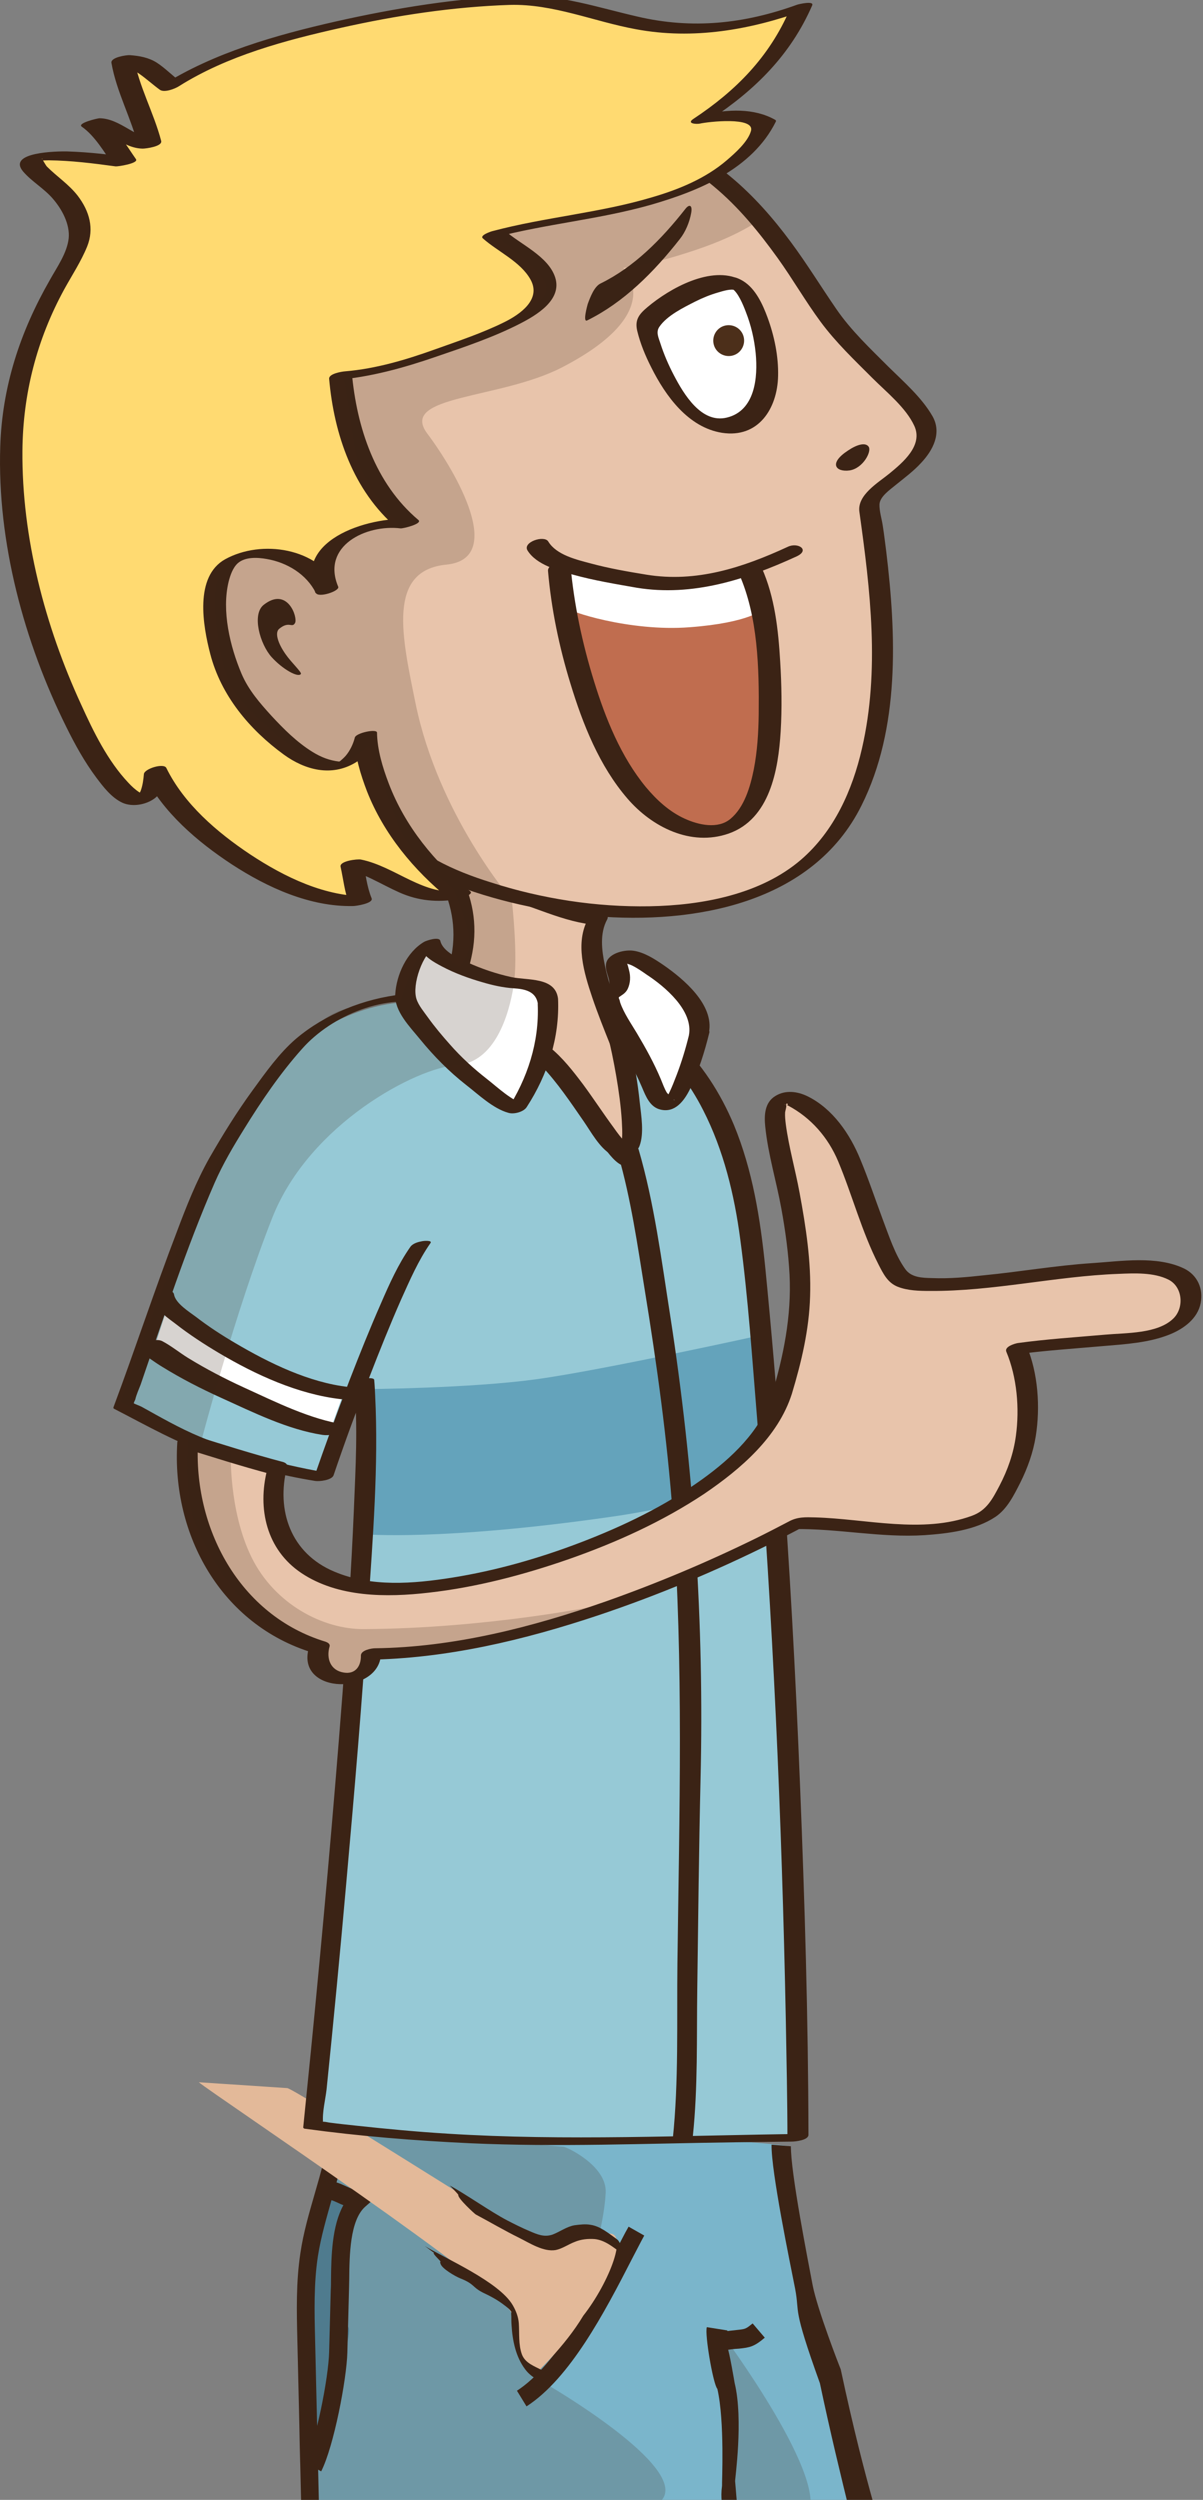 <?xml version="1.0" encoding="utf-8"?>
<!-- Generator: Adobe Illustrator 19.1.0, SVG Export Plug-In . SVG Version: 6.00 Build 0)  -->
<!DOCTYPE svg PUBLIC "-//W3C//DTD SVG 1.1//EN" "http://www.w3.org/Graphics/SVG/1.1/DTD/svg11.dtd">
<svg version="1.1" id="Ebene_1" xmlns="http://www.w3.org/2000/svg" xmlns:xlink="http://www.w3.org/1999/xlink" x="0px" y="0px"
	 viewBox="-55 -667.2 515 1069.7" style="enable-background:new -55 -667.2 515 1069.7;" xml:space="preserve">
<rect x="-55" y="-667.2" width="515" height="1069.7" fill="#808080" stroke="none"/>
<style type="text/css">
	.st0{fill:#7AB5CB;}
	.st1{fill:#256C7D;}
	.st2{fill:#5491AC;}
	.st3{fill:#E2B79A;}
	.st4{opacity:0.2;}
	.st5{fill:#3B2315;}
	.st6{fill:#E3B999;}
	.st8{display:inline;fill:#3B2315;}
	.st9{fill:#E8C4AB;}
	.st10{fill:#96C9D6;}
	.st11{fill:#64A3BB;}
	.st12{fill:#FFFFFF;}
	.st13{fill:#4C2F1A;}
	.st14{fill:#FFDA71;}
	.st15{fill:#C06D4F;}
	.st16{opacity:0.2;fill:#3B2315;enable-background:new    ;}
</style>
<g>
	<path class="st0" d="M283.7,251.4c-2.9,12.4,4.9,55.7,3.2,67.6c-1.1,5.3,19.6,54.8,16.1,57.1c0,0,9.5,48.1,16.7,70.1
		c4.8,31.3,12.7,58.3,12.7,66c0,16.5,3.3,32.9,3.3,50c0,24.8,1,28.6-1.3,54l-1,32.2c3.6-4.3-34.2,8.7-33.6,4.5
		c0,0-32.7,13.4-32.7,12.8c-1.1-10-14.7,26.8-12.9,16.2c-33.9-10.9-39-5.7-113.5,6.4c0.2-2,7.2,5.4,2,8.9c-7.2,4.7-27.5,6-28.2,3.3
		c-1.1-4.1-36.2-94.8-34.5-101.1c5.7-21.9-3.8-113.6-0.8-132.5c6.3-40.1-3.4-125.2-3.4-158.9l17.9-63
		C93.6,244.9,261.7,246.5,283.7,251.4z"/>
	<path class="st1" d="M94.3,1044c13.1-15.7,5.7-31.8,18-46.6c0,0-3.3-19.6,3.2-35.1c17.2,4.2-4.7,0.7,17,8.4
		c7.9-6.5,54.8,8.6,49.1-0.6c4.2,4.7-5.4-18.5,9.5,42.2c24.9,38.2,87.3,31.8,115.8,64.1c-9,12.3-20.1,42.6-19.5,52.3
		c-19.4,0-76.5-15.8-93.8-17.5c-22.6-1.6-72.5-34.9-99.1-42.6C94,1052.5,98.4,1066.5,94.3,1044z"/>
	<path class="st1" d="M224.7,1003.1c4.2-19.2-1.7-47.1,9-64.7c0,0,1-9.5-11.1-20.9c17.2,4.2,10.1-2.1,48.7,1
		c1.2,16.3,6.6,18.3,7.2,28c-25.9,0,122,13.7,112.1,27.5c-13.7,25-4.1,30.3-8.4,51.3C357,1018,247,1015,224.7,1003.1z"/>
	<path class="st2" d="M84.1,271.1c1.8,16.9-12,18.8-6.2,70.2c4,2.2-2.2,45.3,3.7,36.6c1.1-10,17.3-51.2,11.6-49.7
		c-1.1-26.8,1.1-50.3,1.1-50.3"/>
	<path class="st3" d="M247.9,695.4c-0.8,39-5,138.7-2,177.2v18.3c-1,7.9,25.4,1,34.8-1.4c0-17.6,5.7-51.2,14.1-68.4
		c34.4-136.2,16.8-133.6,27.8-167.8c-10-1.1-19.1,2.7-29.4,1.9c29.4-3.9-41.5,2.8-26.4,10.2"/>
	<path class="st3" d="M153.5,752.8c-0.8,39-4.3,70.2-1.3,108.8l-9.7,74.1c-1,7.9,59.9,12.3,69.5,2.7c0-17.6-1.8-101.8,6.6-119.1
		c1.3-22.6,13.2-102.1,24.2-136.4c-10-1.1-28.8,0.1-39.1-0.8c-16.8-1.3-55.5-1.8-56.6,8.4"/>
	<g class="st4">
		<path class="st5" d="M290.1,410c12-14.1-36-78.5-36-78.5c0.4-0.5,5.3,134.5,20.2,171.6c10.3,16.8-9.6,154.6-9.6,154.6
			c18.8,7.6,0.6-9.7,35-5.2c27,3.5,15.3-16.6,23-76.6C328.5,531.1,278.4,423.7,290.1,410z"/>
	</g>
	<g id="faceshadow_2_" class="st4">
		<path class="st5" d="M183,684.9c0,0,15.4-11.5-36,5.6c4.7,67.1,8.9,149.9-1.5,246.5c27.3,5.7,0.6,7.5,33.5,4.4
			c19.9-44.2,0-50.5,5.5-117.4c0-34.6-2.9-68.8-2.9-68.8S185.3,684.9,183,684.9z"/>
	</g>
	<g id="faceshadow_3_" class="st4">
		<path class="st5" d="M266.9,665.3c0,0,2.3,0-19.1,30c4.7,67.1-0.9,98.3-1.9,195.5c27.3,5.7-14.2,5.4,18.7,2.3
			c10-51.3,5.8-9,11.3-75.9c0-34.6,14.1-159.5,14.1-159.5S269.3,665.3,266.9,665.3z"/>
		<path class="st0" d="M791.8,393.1"/>
	</g>
	<g class="st4">
		<path class="st5" d="M228.3,402.6c12-14.1-49.2-49.5-49.2-49.5c0.3-0.4,23.6-52.5,25.2-82c0.6-11.6-16.9-19.7-18.1-19.7
			c-6.2-0.2-87.2-9.7-92.7-6.8c5,8.1-7.9,17.6-15.1,52.2c-2.9,37.5-9.7,99.4-0.8,103.7c8.3-11.1,6.2,106,7.1,178.7l4.2,51.6l24,64.7
			c1-0.1,106.4-18.3,140.9-13.8c27,3.5-121.7-87.6-91.6-94.8c-7.2-55.2,34.2-53.7,41.9-113.7C210.2,428.2,216.7,416.3,228.3,402.6z"
			/>
	</g>
	<g>
		<g>
			<path class="st5" d="M286.9,251.4"/>
		</g>
		<g>
			<path class="st5" d="M92.1,414.9"/>
		</g>
		<g>
			<path class="st5" d="M75,359.1"/>
		</g>
		<g>
			<path class="st5" d="M279,249.9"/>
		</g>
		<g>
			<path class="st5" d="M276.9,345.1"/>
		</g>
		<g>
			<path class="st5" d="M277.6,359.1"/>
		</g>
		<g>
			<path class="st5" d="M84.9,287.5"/>
		</g>
		<g>
			<path class="st5" d="M115.6,701.5l-5.7-5.3c7-8.2,17.9-10.5,27.5-12.2c22.2-3.8,44.9-6.4,67.5-7.7c17.7-1.1,36.6-1.4,54.6,3.2
				l-1.8,7.7c-17-4.3-35.2-4-52.3-3c-22.2,1.4-44.7,3.9-66.7,7.7C129.8,693.4,120.8,695.4,115.6,701.5z"/>
		</g>
		<g>
			<path class="st5" d="M266.9,665.3l-2.2-7.6c19.6-6.1,41.2-11.8,66.6-11.2c3.3-33.5,5-49,4.6-81.1
				c-1.1-73.3-22.6-130.8-39.9-212.8c-12.1-33.6-8.5-29.3-10.6-40.4c-2.2-11.2-10.3-50.2-10.1-61.7l8.3,0.7
				c-0.2,10.9,7.3,48.9,9.3,59.5c2,10.3,11.4,34.5,12,35.9c22.3,104,28.1,71,40.1,217.4c0.5,34.1,0.2,52.8-7.6,88l-1.1,2.5l-2.7-0.1
				C308.2,653.6,286.6,659.2,266.9,665.3z"/>
		</g>
		<g>
			<path class="st5" d="M112.7,703c-1.5,0-3-0.9-3.7-2.7l7.2-2.7c-0.6-1.6-2.5-2.9-4.6-2.2c-2.1,0.6-3.1,2.7-2.7,4.4
				c-0.6-3-14.5-54.4-19.8-68.9c-3.6-10-7.4-20.4-9.3-31.8c-1.5-9.5-1.8-19.1-2-28.6l-5.5-236.3c-0.3-12.3-0.6-24.9,1.3-37.3
				c1.3-8.9,3.8-17.3,6.1-25.3c2.7-9.3,5.3-18.2,6.3-27.7l7.6,0.9c-1.1,10.2-3.9,19.8-6.6,29.1c-2.2,7.9-4.6,16-5.9,24.3
				c-1.8,11.7-1.5,24-1.2,35.9l5.5,236.3c0.2,9.1,0.4,18.6,1.9,27.4c1.8,10.7,5.4,20.7,8.9,30.3c3.2,8.6,9,29.2,12.2,40.7
				c2,7.1,4.1,14.7,5.6,20.5c0.7,2.7,1.3,4.9,1.7,6.5c0.2,0.8,0.4,1.4,0.5,1.9c0.8,3.8-1.5,5-2.3,5.3
				C113.7,702.9,113.2,703,112.7,703z"/>
		</g>
		<g>
			<path class="st5" d="M261.1,684.9l-7-3.4c6-13,10.3-26.7,13-40.8c3-15.6,4-31.6,4.9-49.4c1.1-21-4.5-34.1-3.6-48.4
				c2.3-40.7-11.7-58.4-12.1-119.3l6.2-3.4c0.4,63.4,17.6,79.9,15.1,122.8c-0.8,14.3,3.1,27.8,2,48.8c-0.9,18.1-1.9,34.5-5,50.6
				C271.8,657,267.2,671.4,261.1,684.9z"/>
		</g>
		<g>
			<path class="st5" d="M262.5,420.1l-6.2,3.4c0.9-11.8-3.6-16.9-2.2-27c-0.1-1.2,1.2-27.6-2-41.5c-1.8-1.9-5.5-23.5-4.5-26.4
				l8.8,1.4c-0.1,1.2-0.5,6.3,0,7.3c0.8,1.5,3.1,15.2,3.1,15.2c3.8,15.7,0.1,41.2,0.2,42l0.9,10.8
				C261.7,415.6,260.5,405.3,262.5,420.1z"/>
		</g>
		<g>
			<path class="st5" d="M155.2,886.7l-7.7-0.3c2.2-66-0.1-132.9-6.9-198.6l7.6-0.9C155,753.1,157.4,820.3,155.2,886.7z"/>
		</g>
		<g>
			<path class="st5" d="M209.5,935.7c-2.3-85.8,8-171.1,30.6-253.6l7.4,2.2c-22.4,81.8-32.7,166.3-30.4,251.3L209.5,935.7z"/>
		</g>
		<g>
			<path class="st5" d="M287.4,880.1l-7.6-1c2.3-18.6,6.3-38.2,12.2-60.1c1.6-6,3.4-12.1,5-18c3.1-11,6.3-22.3,8.9-33.5
				c8.6-37.5,10.5-76.9,12.5-114.9l7.7,0.4c-1.9,38.4-3.9,78-12.6,116.3c-2.6,11.5-5.9,22.9-9,33.9c-1.7,5.8-3.4,11.9-5,17.9
				C293.7,842.6,289.7,861.9,287.4,880.1z"/>
		</g>
		<g>
			<path class="st5" d="M246,872.6l-7.6-0.9c6.5-61,7.5-122.9,3.2-184.1l7.7-0.6C253.6,748.7,252.4,811.2,246,872.6z"/>
		</g>
		<g>
			<path class="st5" d="M145.5,937l-7.1-3.2c6.8-16.1,10.1-33.9,9.4-51.5l7.7-0.3C156.3,900.9,152.8,919.9,145.5,937z"/>
		</g>
		<g>
			<path class="st5" d="M161.6,946.4c-14.1,0-28.2-1.4-38-11.5l5.5-5.6c8.6,8.8,22.7,9.3,36.4,9.2l38.1-0.6c6-0.1,12.6-0.5,15.6-4.7
				l6.2,4.8c-5.6,7.6-16.1,7.8-21.7,7.9l-38.1,0.6C164.3,946.4,163,946.4,161.6,946.4z"/>
		</g>
		<g>
			<path class="st5" d="M236.4,899.1l-0.2-7.9l33-0.9c6.5-0.1,13.3-0.4,19.3-2.5c6.2-2.2,10.8-6.4,12.4-11.3l7.3,2.5
				c-2.4,7.2-8.8,13.4-17.2,16.3c-7.2,2.5-14.8,2.7-21.6,2.9L236.4,899.1z"/>
		</g>
		<g>
			<path class="st5" d="M235,955l-7.6-1.4c1.2-7.1,2.6-15.2,0.1-22c-1.3-3.4-4.1-6.5-7.4-7.9c-1.5-0.6-3.9-1.2-6.2-0.2l-3.1-7.3
				c3.8-1.7,8.1-1.7,12.3,0.1c5.1,2.2,9.6,6.9,11.6,12.4C238.1,937.6,236.4,947.3,235,955z"/>
		</g>
		<g>
			<path class="st5" d="M100.3,1032.6l-6.2-4.8c3.2-4.3,6-9,5.3-13.7c-0.5-3.4-2.5-6.6-4.6-10c-0.3-0.5-0.6-0.9-0.8-1.4l-0.1-0.1
				c-2.2-3.7-4.7-7.8-5-12.8c-0.4-5.3,2-10.1,6.9-14.3c1.1-0.9,2.2-1.7,3.2-2.5c2.2-1.7,4.3-3.2,5.6-5.2c1.9-2.9,3.4-6.6,4.3-10.9
				c0.8-3.6,0.6-7.1,0.4-11c-0.1-0.7-0.1-1.4-0.1-2.1c-0.1-1.2-0.1-2.3-0.3-3.6c-0.4-5.1-0.9-11,0.7-16.1c1.7-5.2,7.3-13.3,26.3-8.7
				l-1.8,7.7c-6.8-1.7-15.4-2.5-17.2,3.4c-1.1,3.6-0.7,8.5-0.4,12.9c0.1,1.3,0.2,2.6,0.3,3.8c0.1,0.7,0.1,1.4,0.1,2
				c0.3,4.3,0.6,8.7-0.5,13.4c-1.2,5.3-3.1,9.9-5.5,13.6c-2,3.1-4.9,5.3-7.4,7.1c-1,0.7-2,1.4-2.8,2.2c-2.9,2.5-4.3,5.1-4.1,7.7
				c0.2,3,2.1,6.2,3.9,9.2l0.1,0.1c0.3,0.4,0.6,0.9,0.8,1.4c2.3,3.8,4.8,8,5.6,13C108.2,1020.6,104.3,1027.2,100.3,1032.6z"/>
		</g>
		<g>
			<path class="st5" d="M317,897.3l-7.6-1.3c1.6-9.7-0.1-20.2-4.6-28.9c-3.3-1.2-7-1.5-10.4-1l-1.1-7.9c5.3-0.8,10.8-0.1,15.8,2
				l1.2,0.5l0.6,1.2C316.9,872.6,319,885.1,317,897.3z"/>
		</g>
		<g>
			<path class="st5" d="M217.7,883.8l-7.2-2.9c2.5-6.6,9-11.3,16-11.3l0.1,7.9C222.8,877.5,219.1,880.2,217.7,883.8z"/>
		</g>
		<g>
			<path class="st5" d="M199.1,974.7c-3.4,0-6.9-0.1-10.2-0.4c-6-0.3-11.6-0.6-17.2,0.1c-2.8,0.3-11.4,1.3-13.9-5.5l7.2-2.9
				c0,0,0.6,1.1,5.8,0.4c6.2-0.7,12.5-0.4,18.5-0.1c4.5,0.2,8.7,0.4,13,0.3c6.6-0.3,18.6-2,24.7-10.8l6.2,4.6
				c-5.9,8.5-16.8,13.5-30.6,14.1C201.5,974.6,200.3,974.7,199.1,974.7z"/>
		</g>
		<g>
			<path class="st5" d="M279.1,920.6c-6.4,0-12.7-1.2-18.7-3.4l2.7-7.4c10.2,3.9,21.8,3.8,31.9,0c7.1-2.7,11.8-7.3,12.8-12.3
				l7.6,1.4c-1.4,7.9-7.8,14.5-17.7,18.3C291.8,919.5,285.5,920.6,279.1,920.6z"/>
		</g>
		<g>
			<path class="st5" d="M221.2,987.9c-1.1-9.2,1.1-20.9,2-25.6l7.6,1.7c-1.8,8.8-2.5,17.4-1.9,22.9L221.2,987.9z"/>
		</g>
		<g>
			<polygon class="st5" points="302.7,906.5 310.4,907.2 308.6,928.9 300.9,928.2 			"/>
		</g>
		<g>
			<path class="st5" d="M98.2,1056.5l-7.6-0.8c1.2-12.6,3.5-24.3,6.9-34.6c0.8-2.9,1.8-5.8,2.6-8.7c5.5-18.1,11.1-36.9,10.4-56.1
				l-1.3-11.3l0.6,0.6l-0.1-0.6l0.3,0.3l-0.4-10.6l7.9,19c1.2,1.3,2.3,2.7,3.4,4c3.6,4.5,7.2,8.7,11.8,8.9l-0.3,7.9
				c-6.3-0.3-10.9-4.1-14.5-8.2c-0.3,4.7-0.9,9.3-1.7,13.9l-0.4,3.9l-0.1-0.7c-2.1,10.7-5.2,21.1-8.3,31.3c-0.9,3-1.8,5.8-2.6,8.7
				l-0.1,0.1C101.5,1033.3,99.4,1044.4,98.2,1056.5z"/>
		</g>
		<g>
			<path class="st5" d="M326.3,1136c-46.3-0.7-82-5.1-115.9-14.1c-33.7-9-65.9-22.7-107-41.7l3.2-7.2
				c80.2,37.2,125.2,53.7,219.8,55.2L326.3,1136z"/>
		</g>
		<g>
			<path class="st5" d="M101.9,1077.9c-0.4-0.2-1.5-0.6-2.2-0.8c-2.3-0.6-5.2-1.5-7.1-4c-1.7-2.2-1.8-5.1-1.8-6.4
				c-0.1-5.1,0.3-10.1,1.4-15.1l7.5,1.7c-0.9,4.3-1.3,8.7-1.2,13.1c0.1,1.2,0.1,1.7,0.2,1.7c0.4,0.4,2.1,0.9,3.1,1.2
				c2.4,0.7,8.1,2.4,7.2,8.2l-7.6-1.2C101.2,1076.9,101.5,1077.6,101.9,1077.9z"/>
		</g>
		<g>
			<path class="st5" d="M322,1151.1c-29.3,0-54.9-2.3-76.1-6.9c-46.6-10-96.4-22.4-145.1-45.4c-6-2.8-9.9-9.1-9.9-16v-16h7.7v16
				c0,3.8,2.1,7.1,5.4,8.7c48,22.7,97.4,35,143.5,44.8c20.6,4.4,45.7,6.6,74.5,6.6c0.1,0,0.1,0,0.2,0h1.3c23.7,0,40.8,0,59.5-13.6
				l4.5,6.5c-20.7,15.1-39.8,15.1-63.9,15.1h-1.3C322.1,1151.1,322.1,1151.1,322,1151.1z"/>
		</g>
		<g>
			<path class="st5" d="M389.1,1133.5l-7.6-1.5c1.3-7,1.7-14.1,1-21.2l7.6-0.8C390.9,1117.9,390.6,1125.8,389.1,1133.5z"/>
		</g>
		<g>
			<path class="st5" d="M383.5,1113c-3.6-4-2.5-8-1.8-10.3c0.5-1.7,0.7-2.5,0.1-3.6c-6.2-12.8-20.3-21.9-32.7-30l-0.9-0.6
				c-12.7-8.2-27.1-14.1-40.9-19.9l-63.2-26l2.9-7.4l63.2,26c14.2,5.8,28.8,11.8,42.1,20.5l0.9,0.6c13.3,8.6,28.3,18.3,35.5,33.1
				c2,4,1,7.3,0.4,9.5c-0.6,1.9-0.6,1.9,0.1,2.6L383.5,1113z"/>
		</g>
		<g>
			<path class="st5" d="M324,1136.3l-1.3-7.9l44.9-7.5c3.1-0.5,6.5-1.1,8.8-2.9c0.8-0.6,1.5-1.4,2.4-2.4c1.4-1.5,2.9-3.2,5.1-4.5
				l3.6,7c-1.1,0.6-2,1.7-3.1,2.9c-1,1.1-2,2.2-3.4,3.2c-3.8,3-8.5,3.8-12.3,4.4L324,1136.3z"/>
		</g>
		<g>
			<path class="st5" d="M283.9,1128.7c-0.8-10.7,0.7-21.7,4.2-31.8c2.5-7.2,5.7-12.5,9.9-16c2-4.5,5.9-8.4,11.4-11.3
				c9-4.7,18.5-8,28.4-9.9c2.1-0.4,8.5-1.6,12.3,2.8l-5.7,5.3c-0.4-0.4-1.5-1-5.3-0.4c-9.2,1.7-18,4.8-26.3,9.1
				c-2.9,1.5-6.7,4.2-8.1,8.1l-0.4,1.1l-0.8,0.7c-3.4,2.7-6,6.9-8.2,13.1c-3.2,9-4.5,18.9-3.8,28.4L283.9,1128.7z"/>
		</g>
		<g>
			<path class="st5" d="M336.9,1067.1c-26.4-13.8-44.5-21.4-69.4-31.8c-3.6-1.5-7.4-3.1-11.4-4.8l2.9-7.4c4,1.7,7.7,3.2,11.4,4.8
				c25.2,10.5,43.3,18.2,70,32.1L336.9,1067.1z"/>
		</g>
		<g>
			<path class="st5" d="M129.7,1053.3c-0.8,0-1.7,0-2.5-0.1c-2-0.1-4.5-0.4-6.8-1.5c-2.7-1.3-4.9-3.5-6.9-6.9
				c-5.3-8.8-6.4-19.9-3-29.6c1.1-3.2,2.6-5.8,4.4-7.9c3.9-4.4,10-6.9,16.8-6.8c5.7,0.1,11.2,1.7,16.1,3.2l-0.4,1.3
				c8.9,5.1,14.9,14.9,15.1,25.6c0.1,4.4-0.8,8.1-2.7,10.9c-2,3-5,4.8-7.4,6.1C145.4,1051.3,137.5,1053.3,129.7,1053.3z
				 M131.3,1008.4c-4.6,0-8.6,1.5-10.9,4.2c-1.1,1.3-2.1,3-2.9,5.2c-2.6,7.4-1.7,16.1,2.3,22.7c1.2,2,2.5,3.3,3.6,3.9
				c1.1,0.5,2.6,0.6,3.9,0.7c7.4,0.4,14.8-1.2,21.3-4.8c1.5-0.8,3.5-1.9,4.6-3.5c1-1.4,1.4-3.5,1.4-6.2c-0.2-8.9-6.3-17.4-14.4-20.3
				l0.2-0.6c-3-0.8-6-1.4-9-1.4C131.5,1008.4,131.4,1008.4,131.3,1008.4z"/>
		</g>
		<g>
			<path class="st5" d="M306.9,1076.3c-16.7-8.4-38.5-16.7-59.5-24.9c-15.8-6.1-30.7-11.9-43.4-17.5c-8.6-3.8-12.8-13.2-14.8-18.7
				c-2.1-1.2-2.7-4.3-3.4-8c-0.6-3.2-1.3-7.6-2-12.3c-1.2-8.7-2.4-19.7-2.1-24.8l7.7,0.4c-0.4,6.8,2.5,27.7,4.1,36
				c1.3,0.9,1.9,2.5,2.1,3.4c1.1,3.3,4.3,13.5,11.4,16.7c12.5,5.6,27.3,11.3,43.1,17.4c21.2,8.2,43.2,16.7,60.2,25.2L306.9,1076.3z"
				/>
		</g>
		<g>
			<path class="st5" d="M256.1,1030.5c-2.2-0.9-9.3-4-16-7.5c-12.2-6.4-15-9.8-15.4-12.9c-0.3-1.9-0.5-3.8-0.8-5.6
				c-1.7-11.9-3.2-23.2-3.1-33.9l7.7,0.1c-0.1,10,1.3,20.5,3,32.6c0.2,1.7,0.5,3.5,0.7,5.2c2,2.8,15.8,10.1,26.7,14.6L256.1,1030.5z
				"/>
		</g>
		<g>
			<path class="st5" d="M245.3,1022.8c-5.6-1.3-10.9-3.7-15.6-7c-1.3-0.9-2.9-2.1-4.1-3.8c-3-3.9-3.3-8.9-3.5-12.6l-0.8-15.2
				l7.7-0.4l0.8,15.2c0.2,3.3,0.4,6.2,1.8,8c0.6,0.8,1.5,1.5,2.4,2.1c3.9,2.7,8.4,4.8,13,5.8L245.3,1022.8z"/>
		</g>
		<g>
			<path class="st5" d="M175.7,993.6c-0.7,0-1.5-0.1-2.2-0.4c-1.8-0.6-3.2-2.2-3.9-4.1c-0.8-2.2-0.5-4.8,0.7-6.8
				c1.7-2.8,4.5-4.1,6.3-5l3.2,7.2c-0.4,0.1-0.8,0.4-1.2,0.6l4.6,1.4c-0.8,2.8-2.6,5.1-4.8,6.2C177.6,993.3,176.6,993.6,175.7,993.6
				z"/>
		</g>
		<g>
			<path class="st5" d="M179.2,1016.4c-1.3,0-2.5-0.4-3.6-1.1c-3.4-2.2-4.6-7.3-2.7-11.4c1.5-3.3,4.4-5.3,6.5-6.6l3.9,6.9
				c-1.2,0.7-2.8,1.7-3.4,3c-0.3,0.5-0.1,1.2-0.1,1.4c0,0,0,0-0.1-0.1c-0.3-0.1-0.6-0.2-0.6-0.1c-0.3,0.1-0.6,0.7-0.4,1.4l7.6-1.2
				c0.4,2.5-0.8,5-2.9,6.4C182,1016,180.6,1016.4,179.2,1016.4z"/>
		</g>
		<g>
			<path class="st5" d="M185.3,1034.3c-0.8,0-1.7-0.2-2.5-0.6c-2.5-1.2-3.9-4.1-3.8-7.4c0.1-4,2.2-7.9,5.5-10.1l4.1,6.7
				c-1.2,0.8-2,2.2-2,3.7c0,0.3,0.1,0.5,0.1,0.5c0-0.1-0.2-0.4-0.6-0.5c-0.6-0.3-1.5-0.4-2.1,0.2c-0.7,0.6-0.9,1.9-0.6,2.9l7.2-3
				c0.8,2,0.3,4.4-1.3,5.9C188.3,1033.7,186.8,1034.3,185.3,1034.3z"/>
		</g>
		<g>
			<path class="st5" d="M198.5,1045.9c-1,0-2-0.2-2.9-0.6c-1.9-0.9-3.4-2.6-4.1-4.6c-0.8-2.5-0.7-5.1,0.4-8.4l5.9,2.2l6.5-1.6
				c0-0.1-0.1-0.1-0.1-0.1l1.5,1.2v2c0,5.1-1.7,8.2-4.8,9.5C200.1,1045.7,199.4,1045.9,198.5,1045.9z"/>
		</g>
		<g>
			<path class="st5" d="M211.3,1047l-7.7-0.5c0.3-4.4,4-8,8.3-8.1l0,0c4.3,0,8,3.6,8.3,8l-7.7,0.5c0-0.2-0.4-0.6-0.6-0.6l0,0
				C211.8,1046.5,211.4,1046.8,211.3,1047z"/>
		</g>
		<g>
			<path class="st5" d="M228,1059.3c-0.3,0-0.6,0-0.9-0.1c-2.2-0.3-4.1-1.5-5.4-3.4c-1.4-1.9-2-4.4-1.6-6.7l7.6,1.3
				c-0.1,0.3,0.2,0.6,0.4,0.8c0.1-0.1,0.1-0.1,0.1-0.1s-0.1,0.1,0,0.4c0.1,0.3,0.2,0.4,0.2,0.5c0.1,0,0.4-0.1,0.6-0.4l-5.4-5.7
				c1.8-1.8,4.5-2.4,7-1.6c2.7,0.9,4.6,3,5,5.6c0.4,2.4-0.3,4.8-2,6.6C232.2,1058.4,230.1,1059.3,228,1059.3z"/>
		</g>
		<g>
			<path class="st5" d="M245.6,1068.6c-0.6,0-1.2-0.1-1.9-0.1c-4.2-0.6-7.6-3-9.1-6.3c-1.1-2.4-1.1-5.3,0.1-7.8
				c1.1-2.2,2.9-3.7,5.1-4.1l1.5,7.8c0.1,0,0.3-0.1,0.4-0.1c-0.1,0.1-0.2,0.6-0.1,0.9c0.4,0.9,1.7,1.6,3.3,1.8c0.8,0.1,1.3,0,1.4,0
				c-0.3,0.2-0.4,0.5-0.4,0.6c0.1,0.1,0.3,0.2,0.6,0.3l0.9-7.9c2.7,0.4,5,2.4,5.9,5.3c0.9,3,0.1,5.9-2,7.8
				C250.1,1067.6,248.3,1068.6,245.6,1068.6z"/>
		</g>
		<g>
			<path class="st5" d="M263.6,1075c-2.1,0-4.2-0.9-5.9-2.5c-2.5-2.5-3.4-5.8-2.3-8.9l7.3,2.6v-0.1c0,0.3,0.5,0.8,0.8,0.9
				c0.2-0.3,0.2-1,0-1.3c0,0,0,0,0.1,0.1l3.5-7.1c2.8,1.4,4.4,4.5,4.3,8.1c-0.1,3.6-2,6.4-5,7.7C265.5,1074.8,264.5,1075,263.6,1075
				z"/>
		</g>
		<g>
			<path class="st5" d="M287.6,1080.5c-3.3,0-6.5-0.8-9.5-2.4l-2-1.1l-0.1-4.9l5.3-0.1l0.5-0.9c1.5,0.8,3.2,1.3,4.9,1.4
				c-0.8-1.1-1.8-2-2.7-3l5.3-5.8c1.8,1.7,3.4,3.6,4.9,5.6c0.6,0.8,2.2,3,1.7,5.8c-0.6,3.1-3.3,5.1-7.1,5.3
				C288.3,1080.5,287.9,1080.5,287.6,1080.5z"/>
		</g>
		<g>
			<path class="st5" d="M379.9,1037.7c-29.3,0-62.9-2-111.1-14.9c-7.4-2-21.2-5.7-41.9-14.6l3-7.3c18.6,8,30.8,11.5,40.8,14.2
				c52.9,14.2,87.9,15,119.2,14.7c16.5-0.2,40.5-6.4,57.4-14.7c1.5-3.7,2.8-6.4,4-8.4c0-0.1,0-0.3,0-0.5c-0.2-5.5-0.4-11.3,0.3-16.3
				c0.7-5.5-5.3-10.5-8.8-13c-17.1-11.9-37.8-17-57.8-21.8l-79.4-19.4l1.8-7.7l79.4,19.4c19.7,4.8,42,10.2,60.3,23
				c8.9,6.2,13.1,13.4,12.2,20.7c-0.6,4-0.5,8.8-0.3,13.6l1,0.3l-1.3,7l-1.3-0.1c-0.6,1.2-1.8,3.5-3.6,7.8l-0.6,1.3l-1.3,0.6
				c-17.9,9.1-44,15.9-62,16.1C386.6,1037.7,383.3,1037.7,379.9,1037.7z"/>
		</g>
		<g>
			<path class="st5" d="M400,1028.9c-0.1,0-0.2,0-0.4,0c-62.6-0.2-121.5-9-175-25.8l2.2-7.6c52.7,16.7,110.9,25.3,172.8,25.5
				c0.1,0,0.2,0,0.3,0c18.2,0,37.7-6.1,52.3-16.3l4.3,6.6C440.9,1022.4,419.7,1028.9,400,1028.9z"/>
		</g>
		<g>
			<path class="st5" d="M395.5,974.6c-2.5,0-4.8-0.6-8.6-1.9c-10.4-3.2-21-6.1-31.8-8.7c-21.3-5.1-43.2-8.7-64.9-10.9l0.8-7.9
				c22.1,2.2,44.3,5.9,65.9,11c10.9,2.6,21.8,5.6,32.3,8.8c6.2,1.9,6.5,2,11.4,0.4c1.9-0.6,3.6-1.4,5.6-2.3c3-1.3,6.1-2.7,9.6-3.5
				l1.8,7.7c-2.9,0.7-5.5,1.9-8.3,3.1c-2,0.9-4,1.7-6.1,2.5C399.7,974.1,397.6,974.6,395.5,974.6z"/>
		</g>
		<g>
			<path class="st5" d="M385.8,1023.9l-7.7-0.1l0.4-23.9c0.1-4,0.1-8.6,1.3-13.1c2.3-8.4,8.6-15.4,16.6-18.4l2.6,7.4
				c-5.7,2.1-10.2,7.1-11.8,13.1c-0.9,3.4-1,7.3-1.1,11L385.8,1023.9z"/>
		</g>
		<g>
			<path class="st5" d="M416.3,967.4l-3.6-7c2-1.1,4.1-1.7,6.3-2l0.8,7.9C418.6,966.4,417.3,966.8,416.3,967.4z"/>
		</g>
		<g>
			<path class="st5" d="M287.5,953.3c-2.8,0-6.4-0.4-9.2-3c-2.2-1.9-3.2-4.6-3.9-6.6c-3-7.9-6.1-16-7.2-24.8l7.6-1
				c1,7.8,3.9,15.5,6.7,23c0.5,1.3,1.1,2.8,1.8,3.5c1.2,1.1,3.6,1,6.1,0.9l0.4,7.9C289.1,953.2,288.3,953.3,287.5,953.3z"/>
		</g>
		<g>
			<path class="st5" d="M222.7,917.4c-3.4,0-6.7-0.6-10-1.7l2.5-7.5c4,1.4,8.6,1.7,12.7,0.6l1.7,7.7
				C227.3,917.1,224.9,917.4,222.7,917.4z"/>
		</g>
		<g>
			<path class="st5" d="M214.9,893.1c-1.4-1.4-3.4-3.2-4.3-5.9c-1.3-3.8-0.1-8,3-9.8l3.8,6.9c0.2-0.1,0.4-0.3,0.4-0.4
				c0,0.1-0.1,0.3,0,0.5c0.4,0.9,1.4,1.9,2.4,2.8L214.9,893.1z"/>
		</g>
		<g>
			<path class="st5" d="M226.8,876.8l-3.6-7c4.7-2.5,10-3.8,15.4-3.8l-0.1,7.9C234.4,873.9,230.3,874.9,226.8,876.8z"/>
		</g>
		<g>
			<path class="st5" d="M231,986.1c-1.8,0-3.6-0.2-5.4-0.7l2-7.7c5.4,1.5,11.6-0.8,14.9-5.6c0.6-0.8,1.1-1.7,1.5-2.7
				c1.6-3.5,2-7.2,1.3-10.2c-1.2-4.8-6.1-8.7-11-8.5l-0.2-7.9c8.6-0.2,16.6,6,18.7,14.6c1.2,4.8,0.6,10.3-1.8,15.5
				c-0.6,1.4-1.4,2.7-2.2,3.9C244.8,982.7,238,986.1,231,986.1z"/>
		</g>
		<g>
			<path class="st5" d="M261.9,933.1l-2.2-3.6c-1.8-3-1.7-6.9,0.2-9.7l6.3,4.5c0,0,0,0.1-0.1,0.1l2.9,1.7c-1,1.7-2.3,3.3-3.9,4.5
				L261.9,933.1z"/>
		</g>
		<g>
			<path class="st5" d="M263.9,944.8l-0.8-2.8c-1.3-4.4,0.6-9.5,4.5-11.8l3.1,5.6l2-1.1c1.1,2,0.9,4.5-0.3,6.6
				c-1.2,2.1-3.3,3.4-5.5,3.5L263.9,944.8L263.9,944.8z M266.6,936.8c-0.4,0-0.8,0.2-1,0.4c-0.2,0.2-0.1,0.6,0.1,1.1l0.9-0.5V936.8z
				"/>
		</g>
		<g>
			<path class="st5" d="M271.8,961.5c-1.1,0-2-0.2-2.9-0.6l-2.4-0.9l-0.4-9.7l7.7-0.3l0.1,2.7l6.9,0.8c-0.3,2.7-1.9,5.2-4.3,6.6
				C275.1,961,273.4,961.5,271.8,961.5z"/>
		</g>
		<g>
			<path class="st5" d="M285.9,964.8c-0.4,0-0.8-0.1-1.2-0.1c-1.7-0.4-3.1-1.4-3.9-2.8c-0.8-1.6-1.8-4.8,2-8.7l2.9,2.9
				c0.1-0.2,0.1-0.4,0.2-0.6l7.4,2.5c-0.5,1.5-1.2,3.8-3.2,5.3C288.8,964.3,287.4,964.8,285.9,964.8z M286.7,957.1l0.8,0.8
				C287.3,957.6,287,957.3,286.7,957.1z"/>
		</g>
		<g>
			<path class="st5" d="M295.3,968.5l-0.4-3.6c-0.3-3.4,0.9-6.9,3.2-9.5l4.8,4.7l0.1-4.7c2.3,0.1,4.6,1.3,6,3.5c1.5,2.2,1.8,4.7,1,7
				l-0.9,2.6H295.3z M302.7,963.3c0.1,0,0.1,0,0.2,0v-0.1l-0.1-0.1C302.8,963.2,302.7,963.2,302.7,963.3z"/>
		</g>
		<g>
			<path class="st5" d="M319.8,972.7c-0.7,0-1.4-0.1-2-0.4c-2.5-0.9-4.3-3-4.8-5.6c-0.7-3.5,0.9-6.6,1.9-8.4l5.9,3.2l2.2-1.9
				c0.9,1.1,3.1,4,2.9,7.3c-0.1,1.7-0.8,3.2-2.1,4.3C322.6,972.2,321.2,972.7,319.8,972.7z"/>
		</g>
		<g>
			<path class="st5" d="M333.8,973.4c-1.8,0-3.6-0.6-5.2-1.9c-2.3-1.9-3.4-5-2.9-7.8l6.5,1.4l3.3-5c3.3,2.3,4.6,6.9,3.1,10.6
				l-0.6,1.5l-1.5,0.6C335.7,973.3,334.8,973.4,333.8,973.4z"/>
		</g>
		<g>
			<path class="st5" d="M351,978.3c-1.6,0-3.2-0.5-4.5-1.5c-1.8-1.4-2.8-3.5-2.8-6c-0.1-2.4,0.9-4.6,2.6-6.1l4.7,5.8
				c0,0,0,0.1-0.1,0.1c-0.1,0.1-0.1,0.1-0.1,0.2c0.1,0,0.1,0.1,0.2,0.1l0.1-0.2l0.1,0.1c0.1-0.1,0.1-0.1,0.1-0.1
				c0-0.1-0.1-0.1-0.1-0.1s-0.1,0-0.1-0.1l1.7-7.4c2.2,0.5,4,2.1,5,4.3c1,2.2,1.1,4.5,0.1,6.6c-1,2-2.8,3.5-5,4.1
				C352.3,978.2,351.6,978.3,351,978.3z"/>
		</g>
		<g>
			<path class="st5" d="M370.2,981.6c-2.3,0-4.5-1.2-5.9-3.3c-1.5-2.3-1.8-5.1-0.6-7.5l2.2,1.2l-1.5-5.3c3.7-1.1,7.9-0.1,10.9,2.4
				l0.4,0.3l0.3,0.4c1.5,2,1.8,4.9,0.8,7.4c-1.1,2.5-3.3,4.3-5.8,4.5C370.6,981.6,370.4,981.6,370.2,981.6z M369.6,973.9l0.6,0.3
				l0.5-0.4c-0.1,0-0.3-0.1-0.6-0.1S369.7,973.8,369.6,973.9z"/>
		</g>
		<g>
			<path class="st5" d="M103.9,991.8c-1.7-5.2,0.6-11.3,5.2-14l3.8,6.9c-1.4,0.8-2.2,2.9-1.7,4.5L103.9,991.8z"/>
		</g>
		<g>
			<path class="st5" d="M121.8,705.8c-4.6,0-8.9-1.1-12.8-3.8l4.3-6.6c6.9,4.8,16.8,1.8,26.4-2.1l2.8,7.4
				C135.6,703.5,128.5,705.8,121.8,705.8z"/>
		</g>
		<g>
			<path class="st5" d="M244.4,696.7l-2.2-7.6c3.1-0.9,5.9-3,7.8-5.6l6.2,4.7C253.3,692.3,249.1,695.3,244.4,696.7z"/>
		</g>
		<g>
			<path class="st5" d="M170.4,362.5l-4.1-6.7c16.9-10.9,31.7-39.3,42.4-60c1.9-3.6,3.6-7.1,5.4-10.2l6.7,3.8
				c-1.7,3.1-3.4,6.5-5.3,10.1C203.8,322.3,189,350.5,170.4,362.5z"/>
		</g>
		<g>
			<path class="st5" d="M82.5,390.3l-6.9-3.7c4.6-9,10-35.9,10.3-47.4l0.7-26.6c0.1-1.4,0.1-2.8,0.1-4.4c0.1-10,0.4-22.9,5.3-31.8
				c-0.8-0.3-1.5-0.6-2.1-0.9c-2-0.9-3.6-1.7-5.8-1.7v-7.9c3.9,0,6.6,1.3,9,2.4c2,0.9,3.6,1.7,5.8,1.7h10.5l-8,7
				c-6.6,5.8-6.8,20.6-6.9,31.4c0,1.6-0.1,3.1-0.1,4.5l-0.7,26.6C93.4,350.9,87.9,379.7,82.5,390.3z"/>
		</g>
	</g>
	<path class="st6" d="M174,348.7c-7.7-8.9-6.3-5.3-9.8-25.6c-1.7-9.9-127.4-93.8-134.1-99.3l37.8,2.5c2.1-0.4,95.6,59.2,106.4,65.1
		c4.6,2.6,12.6-1.4,17.9-2.9c9.3-1.4,5.3-4.8,12.5,0.2c10.2-2.2,1.1,20.9-10,35C186.7,337.1,174,348.7,174,348.7z"/>
	<g class="st7">
		<path class="st8" d="M179.2,350.5c-0.4-1.2-1.1-3-2.2-3.5c-3.2-1.7-7.2-3-8.6-6.8c-1.5-4.2-1-9-1.3-13.3c-0.2-2.7-1.2-5.3-2.6-7.7
			c-5.8-10-28.7-19.9-37.8-25.4c0-0.1,4.1,3.1,4.2,3c-1.5-0.1,3.9,4.4,2.5,3.8c0,0.3,0.1,0.6,0.2,0.9c0.6,2.1,6.4,5.4,8.4,6.2
			c6.3,2.5,5,3.7,9.7,6.1c3.2,1.5,6.4,3.2,9.2,5.4c0.8,0.6,2.5,1.8,3.1,3c-0.3-0.4-0.1,1.8-0.1,1.9c0,1.2,0,2.5,0.1,3.7
			c0.4,6.6,1.8,13.5,5.8,18.8c2.5,3.4,5.9,4.8,9.4,6.7C180.1,353.6,179.2,350.6,179.2,350.5z"/>
		<path class="st8" d="M211.2,295c-0.3-1.3-1.1-3.4-2.2-4.1c-3.4-2.4-7-5.5-11.2-6.1c-2.2-0.4-4.6-0.1-6.9,0.2
			c-3.4,0.6-6.2,2.8-9.4,4c-3.6,1.2-6.5-0.1-9.8-1.5c-3.3-1.4-6.5-3-9.6-4.6c-6.9-3.6-17.7-11.2-24.5-14.9c-0.2-0.1,3.7,3.8,3.6,4
			c-0.4,1.4,7.2,8.3,7.5,8.4c6.2,3.3,12.3,6.9,18.6,10c4.4,2.2,10.4,6.1,15.6,5.2c2.9-0.6,5.5-2.5,8.2-3.5c2.6-1.1,5.6-1.4,8.4-1.2
			c4.3,0.4,7.8,3.3,11.2,5.8C211.8,297.4,211.3,295.6,211.2,295z"/>
	</g>
	<g>
		<path class="st5" d="M254.5,338.6l-1.2-7.9c3.2-0.5,5.5-0.7,7.2-0.9c3.7-0.4,3.7-0.4,6.7-2.8l5.2,6.1c-4.6,3.9-6.4,4.2-11.1,4.7
			C259.5,337.9,257.4,338.1,254.5,338.6z"/>
	</g>
</g>
<g>
	<g>
		<g>
			<g>
				<path class="st9" d="M136.9-293.1c13.6,24.2,4.2,44.6-6.8,67.2l0,0c16.3,1.1,32.6,12.6,45.1,21.5c12.1,8.4,36.5,46.3,44.9,29.5
					c10-21.5-32.1-76.7-19.1-99c-10-1-28.4-8.2-37.8-12.4c-6.3-2.6-29.4-21-30.4-11"/>
				<g>
					<path class="st5" d="M132.5-292c5.7,10.5,8,21.7,5.8,33.6c-2.1,11.4-7.3,22-12.4,32.4c-0.9,1.8,0.8,2.4,2.4,2.6
						c12.5,1.1,23.8,7.9,34,14.7c6.5,4.3,12.2,8.6,17.6,14.3c5,5.3,9.8,10.9,15,16c4.1,4,9,8.7,14.8,10c12.5,2.8,17-9.5,15.9-19.5
						c-1.6-14.6-8.7-28.6-13.9-42.2c-3.1-7.9-6.1-15.9-7.8-24.2c-1.3-6.3-2.2-13.5,1-19.4c0.7-1.2,0-2.3-1.4-2.5
						c-9.6-1.2-18.9-4.8-27.9-8.4c-6.2-2.5-11.8-5.2-17.4-8.7c-5.4-3.4-11.2-7.5-17.4-9c-4.5-1.1-11.6,0-12.5,5.5
						c-0.6,3.4,8.2,1.9,8.7-1.1c0.4-2.3-2,0.4-2.2,0.1c0.4,0.5,2.7,0.9,3.3,1.1c2.4,1,4.7,2.4,7,3.7c4.5,2.6,8.7,5.7,13.3,8.1
						c5.9,3,12.3,5.3,18.5,7.5c6.9,2.5,14,4.9,21.3,5.8c-0.5-0.8-0.9-1.6-1.4-2.5c-5.7,10.3-1.8,23.2,1.7,33.6
						c4.7,14,11.1,27.4,15.5,41.5c1.7,5.6,3.4,11.6,3.2,17.5c-0.1,2.1-0.4,4.4-1.3,6.4c-0.2,0.5-1.5,2.3-1.2,2.1
						c1-0.9,0.8,0-0.7-0.7c-5.7-2.5-10.2-7.4-14.4-11.8c-4.7-4.9-9.2-10.1-14-15c-6-6.1-13.4-10.9-20.6-15.4
						c-10.2-6.4-21.1-11.5-33.2-12.6c0.8,0.9,1.6,1.7,2.4,2.6c5.3-10.8,10.8-21.8,13-33.6c2.3-12.2,0.1-24-5.8-34.8
						C139.6-297.2,131.2-294.4,132.5-292L132.5-292z"/>
				</g>
			</g>
			<path class="st10" d="M85.6-34.9C67-36.4,48.3-42.6,0.4-65.2c3.1-18.4,25.9-82.8,34.3-99.1c10-18.4,21.5-36.2,35.2-52
				c13.1-15.2,46.6-28.4,67.1-18.9c0,0,16.2,9.6,32.7,15.8c17.9,6.7,35.2,57.3,45.1,50.5c7.9-6.3-5-58.9-10.8-67.8
				c20.3,12.1,46.5,23.8,60.2,91.8c7.9,39.6,9.9,88.4,12,128.8c0.5,9.5,10.4,253.3,10.9,262.7c-19.4,0-77.3,1.3-94.7,1.3
				c-28.1,0-85-0.3-111.7-7.8C80.2,224.3,100.2,39.8,103-56.3l-6.3-21L85.6-34.9z"/>
			<path class="st11" d="M101.8-72.8c0,0,44.1-0.3,72.7-4.2c28.5-3.9,97.3-19.1,97.3-19.1l5.8,60.7c0,0-33.5,11.9-70.7,17.2
				c-73,10.5-106.1,7.5-106.1,7.5L101.8-72.8z"/>
			<g>
				<path class="st5" d="M96.6-74.6C98.3-57,97.2-39,96.5-21.4C95.4,5,93.6,31.4,91.6,57.8c-3.9,50.9-8.5,101.8-13.5,152.6
					c-1.1,10.9-2.2,21.9-3.3,32.8c0.2,0.3,0.4,0.5,0.8,0.5c23.4,3.2,47,5.1,70.6,6.2c37.6,1.7,75.4,0.1,113.1-0.4
					c8.2-0.1,16.4-0.2,24.6-0.3c1.6,0,7.2-0.6,7.2-2.9c-0.1-49.8-1.6-99.7-3.6-149.4c-1.9-47.7-4.5-95.4-8.1-143.1
					c-2-26.3-4.2-52.5-6.8-78.7c-2.1-20.8-5.4-41.5-13.4-60.9c-5.7-13.6-13.8-26.3-24.6-36.4c-7.7-7.2-16.6-12.6-25.6-18
					c-1.3-0.8-9.4,1.1-8.4,2.6c2.2,3.5,3.2,7.9,4.2,11.8c1.6,6.3,2.9,12.6,4,19c1.1,6.4,2,12.8,2.4,19.3c0.1,2.4,0.3,4.8,0.1,7.3
					c-0.1,1.8-0.8,3.7-0.9,5.4c-0.1,2.5,6.2,0.4,5-1.4c-0.3-0.5-1.5-1.1-2-1.6c-2.2-2-4-4.5-5.7-6.9c-4.5-6.1-8.6-12.4-13.1-18.5
					c-4.3-5.7-8.8-11.5-14.4-16c-7.2-5.9-16.7-9.4-25-13.4c-5.1-2.5-10.3-5.2-15.7-7.1c-7.1-2.6-14.9-2.9-22.4-2
					c-16.2,1.8-32.9,8.4-45.4,19c-7.2,6.2-13,14.4-18.6,22.1c-6.7,9.2-12.7,18.9-18.4,28.8c-5.7,10.1-9.9,20.8-14,31.7
					C11.2-115.3,2.9-90-6.4-65.1c-0.1,0.3-0.1,0.5,0.2,0.7c14.2,7.3,27.5,15,42.8,20C51-39.7,65-35.9,79.9-33.5
					c1.8,0.3,7.1-0.3,7.9-2.4c4.8-14.2,10-28.3,15.4-42.2c4.3-11.1,8.7-22.1,13.5-33c3.7-8.2,7.4-16.8,12.6-24.2
					c0.9-1.3-3.2-0.9-3.5-0.8c-1.7,0.3-4,0.9-5.1,2.4c-5.2,7.4-9,15.9-12.6,24.2c-4.8,10.9-9.2,21.9-13.5,33
					c-5.4,14-10.5,28.1-15.4,42.2c2.6-0.8,5.2-1.6,7.9-2.4c-19.3-3.1-38.6-8.2-56.7-15.8c-8.6-3.6-16.6-8.2-24.7-12.7
					c-0.5-0.3-3.4-1.4-3.4-1.5C2.2-67,2.8-68,2.9-68.3c0.5-2.2,1.5-4.3,2.3-6.4c10-29.1,19.5-58.4,31.7-86.4c3.5-8,8-15.6,12.6-23
					c7.4-12,15.5-23.9,24.9-34.4c12.6-14.2,36.2-24.1,55-18.6c7.7,2.2,15.2,6.6,22.3,10.1c9.3,4.5,18.2,8.5,25.3,16.1
					c6.7,7.1,12.2,15.3,17.8,23.4c3.2,4.6,6.8,11.4,11.8,14.3c3.8,2.2,10.6,0.6,12.2-3.7c2-5.4,0.7-12.9,0.1-18.4
					c-0.9-8.7-2.4-17.4-4.3-26c-1.3-6-2.5-13-5.8-18.4c-2.8,0.9-5.6,1.8-8.4,2.6c7.8,4.6,15.5,9.3,22.4,15.1
					c9.7,8.3,17.4,18.4,23.2,29.8c8.8,17.2,13.4,36.3,15.9,55.3c3.4,25.3,5.1,51,7.2,76.5c6.8,85.6,10.6,171.4,12.3,257.2
					c0.3,17.3,0.7,34.7,0.7,52c2.4-1,4.8-2,7.2-2.9c-50.9,0.6-102,3.1-152.8-0.1c-13-0.8-25.9-2-38.8-3.4c-3.8-0.4-7.6-0.8-11.4-1.3
					c-0.9-0.1-1.9-0.4-2.8-0.4c-1.5,0-0.3-0.4-0.2,0.4c-0.4-4.5,1-9.8,1.5-14.2c3-29.3,5.8-58.6,8.4-87.9c3.5-39.3,6.9-78.6,9.4-118
					c2-30.2,4.5-60.9,3-91.2c-0.1-2.2-0.2-4.4-0.4-6.5C105.1-78.5,96.4-76.9,96.6-74.6L96.6-74.6z"/>
			</g>
			<g>
				<path class="st9" d="M201.6-611.8c11.2,3.2,31.6,2.3,58.6,27.7c15.7,14.8,30.4,38.3,38.2,50.2c11,16.8,41.4,40.4,43.1,49.9
					c2.6,14.8-21.2,23.5-24.5,32.7c5.6,36.2,20.3,133-40.5,162.6c-53.6,26-132.2,3.4-153.4-11.6c0,0-76.3,7.1-103.3-79.2
					c-27.1-86.3,84.8-241.9,136.6-234.8C208.1-607.3,201.6-611.8,201.6-611.8z"/>
				<g>
					<path class="st5" d="M199-609.3c6.7,1.9,13.6,2.6,20.3,4.5c11.6,3.4,22.1,9.7,31.3,17.4c10.6,8.8,19.3,19.5,27.3,30.6
						c6.4,8.9,11.9,18.5,18.4,27.3s14.5,16.4,22.2,24.1c6,6,14.3,12.6,17.9,20.4c3.9,8.4-4.9,15.7-10.6,20.4
						c-4.9,4-13.9,9.2-12.9,16.4c4.7,33.5,8.8,67.9,1.1,101.3c-4.1,17.9-11.9,35.3-26,47.5c-17.4,15-42.6,19.6-64.9,20
						c-22.9,0.4-46.1-3.2-67.9-10.2c-8-2.5-15.9-5.5-23.2-9.5c-3.3-1.8-5.7-3.8-9.5-3.6c1.5-0.1-1.8,0-2.4,0c-1.8,0-3.6-0.1-5.4-0.2
						c-4.9-0.3-9.7-1.1-14.5-2.1c-14.1-3.1-27.5-9.3-38.8-18.3c-30.6-24.3-45-64.4-40.4-102.4c4.7-39,22.3-76.4,43.6-109.1
						c10.4-15.9,22-31.1,35.3-44.8c10.3-10.6,21.8-21,35.1-27.7c4.6-2.3,9.5-4.3,14.7-4.7c3.3-0.3,6.5,0.4,9.8,0.8
						c6.3,0.8,12.6,1.6,19,2.2c6.4,0.6,12.9,1.4,19.3,1c2.5-0.2,6.9-0.5,8.2-3.1c0.6-1.3,0.3-2.1-0.8-2.9c-2.4-1.7-10.4,1.8-6.9,4.3
						c-0.4-0.3-0.7-0.5-0.6-0.6c0.5-1.1,0.7-1.8,2.1-2.6c0.3-0.2,1.2-0.2,0.8-0.3c-1.3-0.3-2.8,0.1-4.9,0.1
						c-3.7-0.1-7.4-0.4-11.1-0.8c-10.2-1-20.7-3.6-31-3.4c-5.9,0.1-11.7,1.7-17.2,3.8c-13.7,5.4-25.7,15-36.3,25
						c-13.7,12.9-25.8,27.5-36.7,42.9c-23.1,32.7-42.1,70.4-49.5,110c-3.2,17.1-4.1,35.1,0.1,52.1c5,20.5,15.7,40.7,30.6,55.7
						c18.6,18.8,44.8,29.5,71.2,30c1.7,0,5.1,0.6,6.6-0.2c-1.3,0.6-3-0.8-0.9,0.9c1.2,1,2.8,1.7,4.2,2.4c3.5,1.9,7.2,3.5,10.9,5
						c19.9,8,41.4,12.6,62.8,14.5c42.8,3.6,93.5-5.3,114.4-47.3c16.5-33,14.9-73,10.6-108.7c-0.5-3.7-0.9-7.4-1.5-11.1
						c-0.4-2.8-1.5-6.2-1.4-9.1c0.2-3.4,4.6-6.3,7.1-8.4c3.7-3,7.5-5.8,10.7-9.3c5.1-5.4,9-12.8,4.9-20c-4.6-8-12.2-14.6-18.7-21
						c-7.9-7.9-16.2-15.7-22.5-24.9c-6.6-9.6-12.6-19.4-19.5-28.7c-15.1-20.4-34.1-38.8-59-46.2c-6.7-2-13.6-2.7-20.3-4.5
						C201.3-615,194-610.7,199-609.3z"/>
				</g>
			</g>
			<g>
				<g>
					<path class="st12" d="M260.8-545.2c9.4,5.4,22,49.9,1.9,58.7c-24.6,10.8-40.7-34.8-40.9-40.7
						C221.5-533.1,251.4-550.6,260.8-545.2z"/>
					<g>
						<path class="st5" d="M258.5-543.6c2.4,1.5,4.6,6.7,5.8,9.9c2.2,5.6,3.6,11.6,4.2,17.6c1,10.3-0.2,24.7-12.4,27.6
							c-10.9,2.6-18.4-10.1-22.6-18.1c-2.3-4.4-4.3-9-5.8-13.7c-0.8-2.5-2-4.8-0.4-7.1c3.3-4.8,10.3-8.2,15.4-10.8
							c3.2-1.6,6.4-2.9,9.9-3.9c1.7-0.5,5.5-1.7,7.1-0.9c5.3,2.7,7.7-1.8,2.3-4.5c-12.5-6.3-30.3,3.7-39.8,11.7
							c-3.7,3.1-5.5,5.5-4.4,10.2c1.3,5.4,3.5,10.7,6,15.6c6.1,12.2,15.8,25.7,30.3,28c15.6,2.4,23.7-10.4,24-24.3
							c0.2-8.4-1.6-17.1-4.5-25c-2.1-5.7-5.1-12.3-10.4-15.6c-1.3-0.8-4.8-2.7-6.3-1.2C255.3-546.5,257.1-544.5,258.5-543.6z"/>
					</g>
				</g>
				<path class="st13" d="M250.6-519.6c1,3.5,4.7,5.5,8.2,4.5c3.5-1,5.5-4.7,4.5-8.2s-4.7-5.5-8.2-4.5S249.6-523.1,250.6-519.6z"/>
			</g>
			<path class="st5" d="M71.3-400.6c1.3-2.3-3.2-15.8-13.4-7.8c-5.2,4.1-1.6,16.9,3.4,22.4c4.6,5.1,11.3,8.9,12.5,7.2
				c0.5-0.7-4-4.8-6.5-8.4c-3.4-4.8-4.8-9.4-2.7-11C68.8-401.6,70-398.3,71.3-400.6z"/>
			<path class="st5" d="M316.9-476c1.3,2-2.4,9.2-8.2,10.1c-5.9,0.8-9.1-3-0.7-8.5C312-477.1,315.6-478,316.9-476z"/>
			<path class="st5" d="M236.1-565c-11.2,14.3-24.1,27.2-39.7,34.9c-2.1,1.1,0.1-6.6,0.2-7c1.1-3,2.8-7.5,5.5-8.8
				c14.3-7,26-18.8,36.3-31.9c1.8-2.3,3.1-1.5,2.5,1.7C240.2-572.1,238.4-567.9,236.1-565L236.1-565z"/>
			<g>
				<path class="st12" d="M179.5-238.6c-0.5-8.6-12.8-7.5-14.1-7.7c-14-2.2-35.3-10.4-36.2-17c-3.8,1.9-11.3,12.5-10.6,23.8
					c0.1,2.3,8.5,14.9,21.8,28.2c3.2,3.2,21.4,17.6,25.9,18.6C169.3-197.5,180.9-215.2,179.5-238.6z"/>
				<g>
					<path class="st5" d="M183.9-239.8c-1.1-9.5-13.2-7.8-20-9.3c-6.4-1.4-12.6-3.5-18.6-6.2c-3.8-1.7-10.7-4.6-11.8-9.3
						c-0.5-2-6-0.1-6.9,0.4c-7.5,4.4-11.9,14.1-12.4,22.5c-0.4,7.3,6.4,14,10.7,19.3c5.9,7.2,12.3,13.7,19.7,19.5
						c5.3,4.1,11.5,10.1,18.1,11.9c2.3,0.7,6.5-0.4,7.8-2.5C179.5-207.4,184.6-223.2,183.9-239.8c-0.1-1.8-8.8-0.3-8.7,2.3
						c0.7,16.3-4.4,31.8-13.2,45.4c2.6-0.8,5.2-1.7,7.8-2.5c-5.8-1.6-11.5-7.1-16.1-10.7c-5.9-4.6-11.2-9.4-16.2-15.1
						c-3.2-3.6-6.4-7.4-9.2-11.3c-1.7-2.4-4.1-5.2-5-8c-2-6.2,2.6-19.5,8.5-22.9c-2.3,0.1-4.6,0.3-6.9,0.4c1,4.2,6,6.8,9.4,8.6
						c5.5,2.9,11.3,5,17.2,6.7c4.4,1.3,8.8,2.3,13.4,2.6c4.8,0.3,9.7,1.3,10.4,6.9C175.4-235.5,184.2-237.3,183.9-239.8z"/>
				</g>
			</g>
			<g>
				<path class="st12" d="M244.2-224.8c-2.5,10.6-9.9,31.9-13.4,30.5c-6.5-2.5-5-8.8-14.8-25.1c-8-13.3-10.6-17.8-10.6-20.6
					c0.4-2.1,3.4-0.1,4.7-6.2c1.2-6.1-4.5-9.3,0.9-12.1C216.4-261.1,247.7-239.5,244.2-224.8z"/>
				<g>
					<path class="st5" d="M239.9-224.1c-1.4,5.7-3.1,11.3-5.2,16.8c-1,2.6-2,5.2-3.2,7.7c-0.5,1-1,2-1.6,3c-0.2,0.3-0.9,1-0.9,1.3
						c-0.5,2.6,4.8-2.4,4.7-1.1c0,0.2-3-3-3.2-3.2c-1.1-1.8-1.8-3.9-2.6-5.8c-2.9-6.9-6.4-13.2-10.2-19.6c-2.5-4.2-5.6-8.6-7.2-13.2
						c-0.1-0.4-0.3-1.4-0.5-1.6c-0.1-0.1-0.1-0.7-0.1-0.8s-1.9,1.4-0.5,0.5c1.7-1.3,3.3-1.9,4.3-3.9c1.2-2.5,1.3-5.4,0.6-8
						c-0.3-1-0.5-2.3-1-3.2c-0.2-0.3,0.2-1.3,0-1.4c-3,0.2-3.9,0.3-2.8,0.5c0.1,0,0.3,0,0.4,0.1c1.1,0.9,3.5,1.3,4.8,2
						c2.2,1.1,4.2,2.5,6.2,3.9C229.4-245.2,242-234.8,239.9-224.1c-0.5,2.6,8.1,1.1,8.6-1.3c2.3-11.9-10.9-22.9-19.4-28.8
						c-3.8-2.6-8.4-5.6-13.1-6.2c-4-0.5-11.3,1.3-11.6,6.1c-0.3,3.7,2.5,6.2,1.1,10.3c-0.7,2-0.9,1.4-2.6,2.7
						c-0.7,0.6-1.5,1.1-1.7,2.1c-0.9,3.7,3.9,9.8,5.6,12.6c4.8,8.2,9.4,16.1,13.1,24.8c1.6,3.8,3.4,8.4,7.9,9.4
						c6.2,1.5,10.1-3.8,12.5-8.6c3.7-7.7,6.4-16.2,8.4-24.5C249.1-227.9,240.5-226.6,239.9-224.1z"/>
				</g>
			</g>
			<g>
				<path class="st14" d="M165.4-667.1c-40,1.3-112.4,14.3-147.5,36.6c-8.8-6.3-9.8-10.5-20.5-11.2c2,13.2,8.8,24.2,11.6,36.1
					c-6.2,0.4-18.4-9.5-24.6-9.1c3.7,2.3,13.8,16.8,13.8,16.8s-39.4-5.8-40.2-0.6c-0.8,5.2,18.8,11.7,21,29.3
					c2.2,17.8-41,44-26.1,133.1c12.1,72.3,55,140,58.5,99c12.3,25.5,56.6,56.6,87.9,55.5c-2.2-4.7-2.6-10.9-3.7-15.9
					c17.6,3.2,26,17,46.2,13.3c-39.9-31.9-40.2-68.3-40.2-68.3s-9.2,38.6-53.3-16.4c-9-11.2-17.9-49.8-4.1-58.3
					c14-7.5,34.5-0.7,40.7,12.5c-8.7-19,15.8-30.9,34.5-28.3c-20-16.4-27.1-42.8-28.8-63.4c19.6-1.5,42.8-10,61-17.5
					c9.7-3.3,28.9-11,26.4-21.9c-0.6-7.2-16.4-16.1-21.8-21.1c32.6-8.7,98.4-10.5,116-47.2c-7.4-4.6-17.8-4.2-26.8-2.1
					c20-13.1,32.9-25.6,42.3-47.8C224.9-640.8,203.9-668.4,165.4-667.1z"/>
				<g>
					<path class="st5" d="M167.4-669c-26.5,0.9-52.9,5.2-78.7,11c-25.5,5.8-52.1,13.3-74.4,27.4c2.7-0.5,5.4-1,8.2-1.5
						c-3.6-2.6-6.7-5.9-10.4-8.3c-3.5-2.2-7.4-2.9-11.5-3.2c-1.4-0.1-8.3,0.9-7.9,3.3c2.2,12.6,8.6,23.8,11.6,36.1
						c2.6-1.1,5.3-2.2,7.9-3.3c-8.8,0-15.5-9-24.6-9.1c-0.8,0-9.7,2.1-7.6,3.6c5.6,3.9,9.7,11,13.5,16.5c2.9-1,5.8-2.1,8.7-3.1
						c-9.4-1.4-18.9-2.5-28.4-2.8c-4.1-0.1-26,0.2-18.9,8.6c3.7,4.3,8.9,7.2,12.7,11.6c3.9,4.5,7.4,10.9,6.8,17
						c-0.7,6.3-5,12.3-8,17.7c-12.8,22.3-20.5,45.7-21.3,71.5c-1.3,40.9,10.2,83.5,28.3,119.9c3.7,7.5,7.8,14.9,12.8,21.6
						c3,4,6.5,8.6,11.2,10.8c4.2,1.9,10,0.9,13.7-1.8c4-2.9,4.6-8.3,5.1-12.9c-3.2,0.9-6.4,1.7-9.6,2.6c8,16.1,22.9,28.8,37.7,38.5
						c15.2,9.9,33.4,18.2,51.9,17.8c1.1,0,8.7-1.1,7.9-3.3c-2.1-5.1-2.6-10.6-3.7-15.9c-2.9,1-5.8,2.1-8.7,3.1
						c8.9,1.8,16.2,6.7,24.3,10.3s16.2,4.3,24.9,2.9c0.6-0.1,7.2-2,5.4-3.4c-15.2-12.3-27.9-27.8-34.9-46.2
						c-2.6-6.8-4.9-14.4-5-21.7c0-1.8-9,0.1-9.5,2.1c-0.7,2.8-2.1,5.7-3.9,7.8c-0.7,0.8-1.5,1.5-2.3,2.2c-0.4,0.3-1,0.5-0.9,0.5
						c0.6-0.2,1.3-0.1,0.5-0.2c-4.3-0.5-7.9-1.9-11.6-4.2c-6.6-4.1-12.2-9.7-17.4-15.3c-5.1-5.6-9.9-11.1-12.9-18.1
						c-4.9-11.6-8.6-26.9-5.5-39.5c0.7-2.7,1.8-5.9,3.9-7.8c3.2-2.8,8.5-2.5,12.4-1.8c8.7,1.5,17,6.5,21,14.5
						c1.1,2.3,10.3-0.8,9.6-2.6c-7.4-17.5,11.9-26.8,26.7-25c1.1,0.1,9.6-2,7.6-3.6c-18.5-15.6-26.4-39.6-28.5-63.1
						c-2.3,1.1-4.6,2.2-6.8,3.2c14.7-1.2,29.1-5.2,43-10c12-4.1,24.5-8.3,35.8-14.1c7-3.6,18.1-10.1,15.1-19.7
						c-2.9-9.2-15.1-14.3-21.8-20.3c-1.4,1-2.7,2.1-4.1,3.1c22-5.8,44.7-7.7,66.6-13.9c20.6-5.9,43.6-15.3,53.7-35.6
						c0.2-0.3,0.1-0.6-0.2-0.8c-9.2-5.2-20.4-4.5-30.4-2.3c0.9,0.7,1.9,1.3,2.8,2c19.1-12.6,34.2-27.6,43.4-48.7
						c0.9-2.1-5.8-0.5-6.4-0.3c-22.6,8.2-44.9,10.6-68.4,5.1C200.9-664,184.9-669.5,167.4-669c-2.6,0.1-10.4,4.1-4.1,3.9
						c18.6-0.5,35.9,7.1,53.9,10.4c24.6,4.6,49,0.3,72.3-8.1c-2.1-0.1-4.3-0.2-6.4-0.3c-8.8,20.3-23,34.7-41.3,46.8
						c-3,2,1.2,2.3,2.8,2c3.4-0.8,23.6-3.1,21.9,3.1c-1.3,4.7-6.9,9.6-10.4,12.6c-9.1,7.8-20.6,12.5-31.9,15.8
						c-22.4,6.7-45.8,8.5-68.4,14.5c-0.5,0.1-5.6,1.8-4.1,3.1c6.4,5.7,16.1,9.9,20.4,17.6c4.8,8.6-4.6,15-11.3,18.3
						c-9.3,4.6-19.5,8-29.3,11.5c-12.5,4.5-25.5,8.4-38.8,9.5c-1.4,0.1-7,1-6.8,3.2c2.1,23.8,10.3,47.9,29,63.8
						c2.5-1.2,5.1-2.4,7.6-3.6c-17.1-2.1-52.5,7.8-42.4,31.5c3.2-0.9,6.4-1.7,9.6-2.6c-8.5-16.8-32.7-20.5-48.3-11.9
						c-13.3,7.4-9.5,28.6-6.4,40.5c4.6,17.8,16.8,32.4,31.5,43.1c9.1,6.6,20.4,9.6,30.7,3.4c4.5-2.7,7.9-7.4,9.1-12.5
						c-3.2,0.7-6.3,1.4-9.5,2.1c0.1,7.7,2.6,15.6,5.3,22.7c7.2,18.3,20,33.7,35.1,46c1.8-1.1,3.6-2.3,5.4-3.4
						c-16,2.6-28.2-10.4-43.1-13.4c-1.5-0.3-9.3,0.6-8.7,3.1c1.2,5.4,1.7,10.8,3.7,15.9c2.6-1.1,5.3-2.2,7.9-3.3
						c-18,0.4-35.6-8.2-50.3-17.9c-14.1-9.4-28.3-21.5-35.9-37c-1.1-2.2-9.3,0.3-9.6,2.6c-0.2,2.4-0.5,4.7-1.3,7s-3.3,3.7,0.3,2.7
						c3.6-0.9,0.9-0.7-1-1.9c-1.7-1.1-3.2-2.5-4.6-4c-8.9-9.4-15-21.9-20.3-33.6c-15.4-33.4-25.4-71.4-25.1-108.5
						c0.2-24.5,6.2-47.7,17.9-69.1c3.3-6,7.2-11.9,9.8-18.3c3.1-7.7,1-15.1-4-21.7c-3.8-4.9-8.9-8.2-13.2-12.5
						c-0.5-0.5-2.1-3.4-2.2-3.5c1.7,0.8-5.2,0.8-0.9,0.9c1.3,0,2.6-0.1,3.9-0.1c9.5,0.1,19.1,1.3,28.6,2.6c1,0.1,10-1.3,8.7-3.1
						c-4-5.7-8.3-13.2-14.1-17.2c-2.5,1.2-5.1,2.4-7.6,3.6c8.8,0,15.5,9,24.6,9.1c1.3,0,8.5-0.9,7.9-3.3c-3.2-12.2-9.6-23.4-11.8-36
						c-2.6,1.1-5.3,2.2-7.9,3.3c8.2,0.7,12.8,6.2,19.1,10.8c1.9,1.4,6.5-0.4,8.2-1.5c20.8-13.1,45.7-19.7,69.4-25
						c23.7-5.3,48-9,72.3-9.8C165.9-665.2,173.7-669.3,167.4-669z"/>
				</g>
			</g>
			<g>
				<path class="st5" d="M209.7-172.9c5.4,18.7,8.2,38.4,11.3,57.6c5.2,31.9,9.6,63.8,12,96c4.7,64.1,2.8,128.1,2,192.3
					c-0.3,24.9,0.6,50.4-2,75.2c-0.3,3,8.4,1.3,8.6-1.3c2.2-20.9,1.6-42.3,1.9-63.3c0.4-29.8,0.7-59.6,1.4-89.4
					c1.6-66.5-2.8-132.9-13-198.5c-3.7-23.6-6.8-48-13.5-71C217.7-177.9,209-175.6,209.7-172.9L209.7-172.9z"/>
			</g>
			<path class="st12" d="M17.1-109.1c1.5,3.8,25.8,19.9,35.1,24.1c13,6,26.3,11.3,40.3,12.7l-5.3,14.8c-13-0.9-34-8.9-44.7-13.5
				c-7-2.8-28.3-16.4-31.1-20.6L17.1-109.1z"/>
			<g>
				<path class="st5" d="M92.6-57.6c-14.9-2.3-29.4-9.6-43-15.8c-8.3-3.8-16.4-8-24.2-12.8c-3.7-2.3-7.1-5.1-10.9-7.1
					c-2.1-1.1-5.4-0.1-7.5,0.6c-0.5,0.2-5.2,2.3-3.4,3.3c3.8,2.1,7.2,4.9,10.9,7.1c8.1,5,16.5,9.3,25.1,13.2
					c13.7,6.2,28.5,13.6,43.5,15.9c2.7,0.4,5.7-0.3,8.1-1.5C92.1-55,95.3-57.2,92.6-57.6L92.6-57.6z"/>
			</g>
			<g>
				<path class="st5" d="M94.2-73.7c-16.9-1.9-33.9-10.2-48.5-18.8c-5.8-3.4-11.5-7.1-16.8-11.2c-2.8-2.1-8.8-5.8-9.4-9.6
					c-0.5-3.2-9.2-1.1-8.7,2.3c0.7,4.3,6.3,7.9,9.4,10.3c5.9,4.6,12.2,8.7,18.6,12.5c15.7,9.3,33.8,17.6,52.1,19.7
					C94.5-68.1,100-73.1,94.2-73.7L94.2-73.7z"/>
			</g>
			<g>
				<path class="st15" d="M184.6-423.7c2.6,31.5,21.1,114.8,65.6,112.7c23.4-1.2,24.7-37.5,24.7-53.7c0-13.1-0.8-41.1-8.4-57.6
					l-40.3,6L184.6-423.7z"/>
				<path class="st12" d="M184.4-424.3c0,0,22.2,4.7,42,6.3s39.9-5,39.9-5l5.5,16.5c0,0-5.9,5.8-31.6,7.7c-25.7,2-52.7-7-52.6-8.4
					C187.6-408.3,184.4-424.3,184.4-424.3z"/>
				<g>
					<path class="st5" d="M261.4-421.6c8.1,18.3,8.6,40.3,8.4,60c-0.1,7.9-0.6,15.9-2.1,23.6c-1.5,7.4-4,16.2-10,21.2
						c-5.4,4.5-13.7,2.6-19.6-0.1c-6.6-3-12-8-16.6-13.5c-10.7-13-17.3-29.4-22.2-45.3c-5-16.1-8.6-33-10.1-49.8
						c-0.3-3-9.9-1-9.6,2.6c1.4,16.3,4.8,32.6,9.6,48.2c5.3,17.4,12.4,35.3,24.4,49.2c10.5,12.2,27.1,20.6,43.3,15
						c17.7-6.2,21.3-27.3,22.3-43.7c0.6-9.9,0.4-20-0.2-29.9c-0.8-13.5-2.3-27.6-7.9-40.1C269.6-427.4,260.2-424.5,261.4-421.6
						L261.4-421.6z"/>
				</g>
				<g>
					<path class="st5" d="M170.8-431.7c3.8,6.2,13.1,8.6,19.5,10.4c9,2.5,18.2,4,27.3,5.6c23.9,3.9,46.8-3.5,68.4-13.4
						c6-2.8,0.5-6.2-3.8-4.1c-19.3,8.9-39.1,15.4-60.5,11.9c-8-1.3-16-2.7-23.8-4.8c-6-1.6-14.7-3.6-18.2-9.4
						C178-438.3,168.7-435.3,170.8-431.7L170.8-431.7z"/>
				</g>
			</g>
		</g>
		<g>
			<path class="st9" d="M279.6-70.3c11.6-37.8,9.9-56.1-1.8-110.7c-6.9-31.8,21.6-10.5,29.1,6.1c7,15.5,15.2,44.7,22.5,53.7
				c7.3,9,59.9-1.8,83.4-3c10.4-0.6,36.4-3.6,41,7c3.8,10.5-2.4,18.7-18.4,21.4c-15.3,2.5-34.9,2.9-55.3,5.7c0,0,3.1,7.3,4.2,17.8
				c1.6,15.9,0.1,30.5-12.5,49.4c-7,10.5-38,10.9-45.5,10.1c-25.5-2.9-39.8-2.6-39.8-2.6s-99.6,55.4-182.8,56
				c0.8,15-27.4,14-22.1-2.9C46.8,27.5,22.3-7.5,25.3-50.4c0,0,28.9,8.9,38.3,11.4C58.1-18.1,64.3,7.5,103,12.1
				C149.3,17.7,264.4-20.5,279.6-70.3z"/>
			<g>
				<path class="st5" d="M284-70.8c4.1-13.6,7.4-27.5,7.8-41.7c0.5-14.9-1.8-29.7-4.5-44.3c-1.8-9.8-4.6-19.5-5.9-29.3
					c-0.2-1.7-0.4-3.4-0.3-5.1c0.1-0.8,0.6-2.2,0.5-2.9c-0.3-2.3,2.2,0.6-1-0.5c0.4,0.1,1.3,0.2,1.8,0.5
					c9.8,5.2,17.1,13.6,21.4,23.8c6.1,14.6,10.1,30.1,17.3,44.2c2,3.9,3.9,7.8,8.2,9.5c4.3,1.7,9.3,1.8,13.8,1.8
					c27,0.2,53.7-6.3,80.6-7.3c6.9-0.3,15.3-0.7,21.6,2.5c6,3.1,6.7,11.9,2.1,16.5c-6.7,6.7-20.4,6.2-29.2,7
					c-12.5,1.1-25.1,1.9-37.5,3.6c-1.2,0.2-5.8,1.5-4.9,3.7c4.6,11,5.7,24.3,4.1,36c-1,7.5-3.5,14.6-7,21.3
					c-3,5.7-5.5,10.6-11.8,12.9c-21.2,7.8-45.4,1.3-67.1,0.7c-4.2-0.1-7.6-0.3-11.4,1.8c-4.4,2.3-9.2,4.8-14.1,7.2
					c-20.8,10.2-42.2,19.2-64,26.9c-31.7,11.1-65.3,19.7-99,20.1c-1.4,0-6,0.8-6,3.1c0.1,4.6-2.4,8.1-7.3,7.3
					c-5.8-0.9-7.6-6.1-6.1-11.2c0.3-1.1-0.9-1.7-1.7-2c-37-11.2-56.9-48.9-54.6-86.1c-2.3,1-4.7,2-7,3c12.7,3.9,25.4,8,38.3,11.4
					c-0.6-0.7-1.1-1.3-1.7-2C55.1-21.6,59.1-4.1,74,5.9c15.7,10.5,36.5,10.5,54.6,8.4C149,12,169.1,6.7,188.4,0
					c20.3-7.1,40.2-16.1,58.1-28C262.1-38.6,278.1-52.3,284-70.8c1-3.2-7.7-2.1-8.7,1c-4.8,15-17.2,26.6-29.7,35.6
					c-15.9,11.4-33.7,20-52,27c-17.8,6.8-36.3,12.1-55.2,15.1c-16.5,2.6-34.5,4.1-50.3-2.6c-18.6-7.8-25-26.1-20.2-44.9
					c0.3-1.1-0.8-1.7-1.7-2C53.3-45,40.6-49,27.9-53c-1.8-0.6-6.8,0.5-7,3c-2.5,39.6,18.8,78.1,58,90c-0.6-0.7-1.1-1.3-1.7-2
					c-5.7,20.3,31.1,20.3,30.9,1.9c-2,1-4,2.1-6,3.1c33.9-0.4,67.3-8.4,99.3-19.1c25.3-8.5,49.9-18.8,73.8-30.7
					c4.7-2.4,9.5-4.8,14.1-7.3c-1.5,0.4-2.9,0.8-4.4,1.2c18.7-0.3,37.2,3.8,55.9,2.6c10.1-0.7,21.7-2.1,30.3-7.8
					c5.1-3.4,8-9.4,10.7-14.7c3.1-6.2,5.5-12.9,6.6-19.8c2-12.5,1-27-3.9-38.7c-1.6,1.2-3.3,2.5-4.9,3.7c12.5-1.7,25-2.5,37.5-3.6
					c9.5-0.8,19.8-1.4,28.7-5c5.9-2.4,11.9-6.7,13.2-13.4c1.2-6.2-1.4-12-7.1-14.8c-11.7-5.6-27-3.1-39.4-2.3
					c-15.5,1-30.8,3.7-46.3,5.2c-7.3,0.8-14.7,1.5-22.1,1.2c-4.3-0.1-9-0.2-11.6-3.9c-4.4-6.2-6.9-14.1-9.6-21.2
					c-3.2-8.6-6.1-17.3-9.6-25.7c-4.4-10.8-11.8-21.7-22.6-27c-4.3-2.1-9.5-2.8-13.8-0.1c-4.6,2.8-4.8,8.3-4.3,13.1
					c1.2,11.8,4.8,23.5,6.9,35.1c1.7,9.3,3,18.8,3.5,28.2c0.9,17.8-2.6,35-7.7,51.9C274.3-66.6,283.1-67.7,284-70.8z"/>
			</g>
		</g>
	</g>
	<path class="st16" d="M271.7-574.3c0,0-8,7.1-29.3,14.2s-30.6,7.5-30.6,7.5s20,18.7-26.2,42.6c-26.7,13.8-70,11.8-57.7,28.3
		c12.4,16.5,33.8,53.6,8.2,56.1s-19,30.9-13.2,59.4c9.8,47.8,41.2,84.1,41.2,84.1s2.8,23.9,0.8,36.6c-2,12.7-8.1,33.1-24.6,34.1
		c-16.6,1-62.7,24.8-78.7,65.2s-30.8,97-30.8,97l13,3c0,0-1,25.3,8.9,45.4c9.9,20.1,30.6,30.8,48,30.7
		c53.6-0.3,100.6-10.1,100.6-10.1S176,31.8,143,37.5c-25.8,4.5-39.1,3-39.1,3s0.2,11.6-15.2,9.9c-7.5-0.8-7-13-7-13
		S64,31.7,53.4,21.9S32.1-4.7,27.7-18c-4.4-13.3-1.8-35.6-1.8-35.6L-3.3-67.2c0,0,29.7-86.1,45.7-110.1s32.4-55,52.4-58.6
		c20-3.5,21.7-2.7,21.7-2.7s6.2-23.1,11.5-21.7c5.3,1.3,13.8,6.7,13.8,6.7s5.3-5.3,4-12.9c-1.3-7.5-6.7-20.4-6.7-20.4
		s-18.6-13.8-23.5-27.1c-4.9-13.3-12.9-34.2-12.9-34.2s-8.9,9.3-16.9,8.9s-39-24.4-43.5-37.7c-4.4-13.3-10.1-45.5,1.8-50.3
		C56-432,68-428.9,68-428.9l10.6,8c0,0,0-12.4,14.6-16.9s22.6-4.9,22.6-4.9S98.5-461.3,96.7-476c-1.8-14.6-4.4-28.8-4.4-28.8
		s22.6-5.3,47.5-15.1c24.8-9.8,44.8-18.6,37.7-28c-7.1-9.3-21.4-19.2-21.4-19.2s11.1-2,33.8-7c48.9-10.4,62.7-18,62.7-18
		L271.7-574.3z"/>
</g>
</svg>
